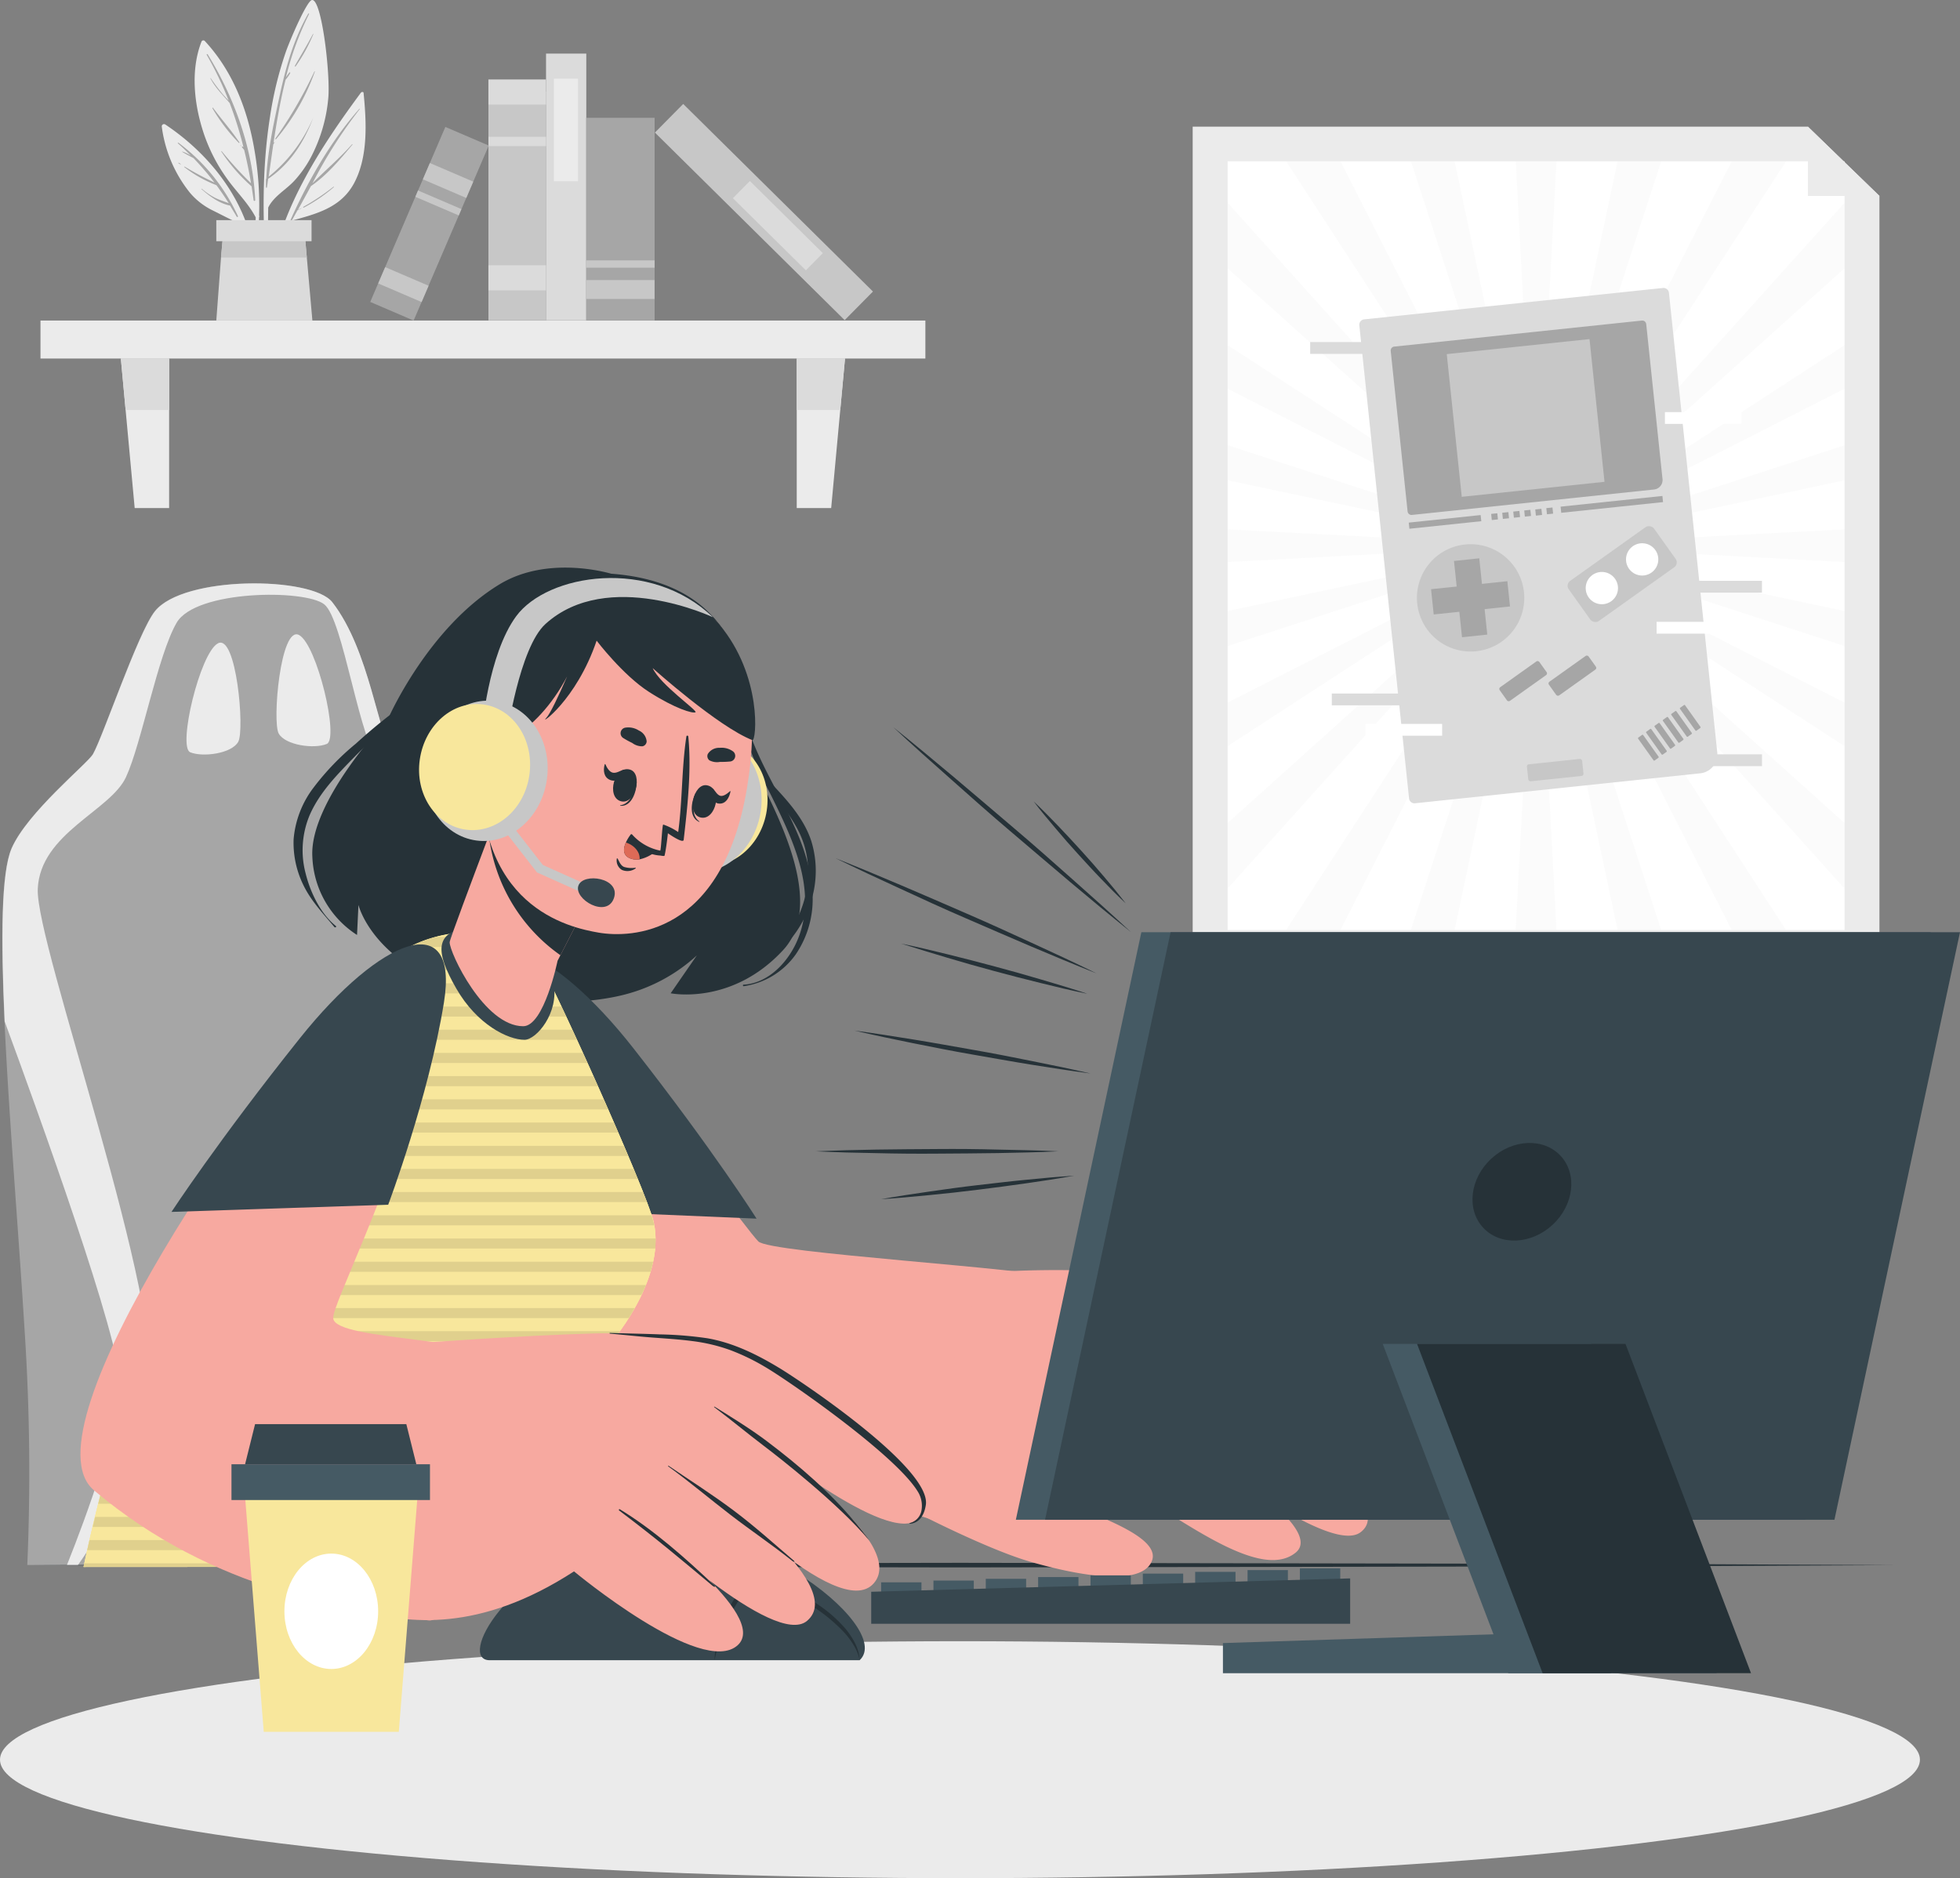 <?xml version="1.0" encoding="UTF-8"?>
<svg xmlns="http://www.w3.org/2000/svg" width="650" height="623.018" viewBox="0 0 650 623.018">
  <rect x="0" y="0" width="650" height="623.018" fill="#808080" stroke="none"/>
  <g id="Online_games_addiction-cuate" data-name="Online games addiction-cuate" transform="translate(-41.81 -33.245)">
    <g id="freepik--background-complete--inject-110" transform="translate(55.236 33.245)">
      <path id="Path_429" data-name="Path 429" d="M528.223,338.859H300.47V60.72H504.506L528.223,83.7Z" transform="translate(81.636 -18.706)" fill="#ebebeb"></path>
      <rect id="Rectangle_145" data-name="Rectangle 145" width="204.586" height="254.987" transform="translate(393.697 53.513)" fill="#fff"></rect>
      <g id="Group_109" data-name="Group 109" transform="translate(393.697 53.513)" opacity="0.2">
        <path id="Path_430" data-name="Path 430" d="M384.027,68.24l-6.759,127.486L370.54,68.24Z" transform="translate(-274.983 -68.24)" fill="#ebebeb"></path>
        <path id="Path_431" data-name="Path 431" d="M389.3,195.726,347.81,68.24h14.481Z" transform="translate(-287.011 -68.24)" fill="#ebebeb"></path>
        <path id="Path_432" data-name="Path 432" d="M403.615,195.726,320.75,68.24h18.013Z" transform="translate(-301.33 -68.24)" fill="#ebebeb"></path>
        <path id="Path_433" data-name="Path 433" d="M410.335,190.969,308.05,98.975V77.23Z" transform="translate(-308.05 -63.483)" fill="#ebebeb"></path>
        <path id="Path_434" data-name="Path 434" d="M410.335,174.623,308.05,122.571V108.12Z" transform="translate(-308.05 -47.137)" fill="#ebebeb"></path>
        <path id="Path_435" data-name="Path 435" d="M410.335,163.135,308.05,141.452V129.83Z" transform="translate(-308.05 -35.649)" fill="#ebebeb"></path>
        <path id="Path_436" data-name="Path 436" d="M410.335,153.483,308.05,158.912V148.07Z" transform="translate(-308.05 -25.997)" fill="#ebebeb"></path>
        <path id="Path_437" data-name="Path 437" d="M410.335,151.61,308.05,184.9V173.293Z" transform="translate(-308.05 -24.124)" fill="#ebebeb"></path>
        <path id="Path_438" data-name="Path 438" d="M410.335,151.61,308.05,218.1V203.663Z" transform="translate(-308.05 -24.124)" fill="#ebebeb"></path>
        <path id="Path_439" data-name="Path 439" d="M410.335,151.61,308.05,265.318v-21.7Z" transform="translate(-308.05 -24.124)" fill="#ebebeb"></path>
        <path id="Path_440" data-name="Path 440" d="M403.631,151.61l-64.882,127.5H320.72Z" transform="translate(-301.346 -24.124)" fill="#ebebeb"></path>
        <path id="Path_441" data-name="Path 441" d="M389.307,151.61l-27.02,127.5h-14.5Z" transform="translate(-287.021 -24.124)" fill="#ebebeb"></path>
        <path id="Path_442" data-name="Path 442" d="M384.038,279.111H370.52l6.759-127.5Z" transform="translate(-274.993 -24.124)" fill="#ebebeb"></path>
        <path id="Path_443" data-name="Path 443" d="M416.441,279.111H401.976L374.94,151.61Z" transform="translate(-272.655 -24.124)" fill="#ebebeb"></path>
        <path id="Path_444" data-name="Path 444" d="M457.836,279.111H439.822L374.94,151.61Z" transform="translate(-272.655 -24.124)" fill="#ebebeb"></path>
        <path id="Path_445" data-name="Path 445" d="M477.241,243.635v21.729L374.94,151.61Z" transform="translate(-272.655 -24.124)" fill="#ebebeb"></path>
        <path id="Path_446" data-name="Path 446" d="M477.241,203.678v14.451L374.94,151.61Z" transform="translate(-272.655 -24.124)" fill="#ebebeb"></path>
        <path id="Path_447" data-name="Path 447" d="M477.241,173.309v11.606L374.94,151.61Z" transform="translate(-272.655 -24.124)" fill="#ebebeb"></path>
        <path id="Path_448" data-name="Path 448" d="M477.241,148.07v10.842l-102.3-5.429Z" transform="translate(-272.655 -25.997)" fill="#ebebeb"></path>
        <path id="Path_449" data-name="Path 449" d="M477.241,129.84v11.622L374.94,163.13Z" transform="translate(-272.655 -35.644)" fill="#ebebeb"></path>
        <path id="Path_450" data-name="Path 450" d="M477.241,108.12v14.451l-102.3,52.053Z" transform="translate(-272.655 -47.137)" fill="#ebebeb"></path>
        <path id="Path_451" data-name="Path 451" d="M477.241,77.24V98.954l-102.3,92.009Z" transform="translate(-272.655 -63.478)" fill="#ebebeb"></path>
        <path id="Path_452" data-name="Path 452" d="M457.851,68.24,374.94,195.726,439.822,68.24Z" transform="translate(-272.655 -68.24)" fill="#ebebeb"></path>
        <path id="Path_453" data-name="Path 453" d="M416.441,68.24l-41.5,127.486L401.976,68.24Z" transform="translate(-272.655 -68.24)" fill="#ebebeb"></path>
      </g>
      <path id="Path_454" data-name="Path 454" d="M1.8,0h99.64a1.8,1.8,0,0,1,1.8,1.8V155.087a6.316,6.316,0,0,1-6.316,6.315H1.8A1.8,1.8,0,0,1,0,159.6V1.774A1.8,1.8,0,0,1,1.8,0Z" transform="translate(437.184 106.128) rotate(-6)" fill="#dbdbdb"></path>
      <path id="Path_455" data-name="Path 455" d="M1.315,0H83.89A1.315,1.315,0,0,1,85.2,1.315V53a3.15,3.15,0,0,1-3.15,3.15H1.315A1.315,1.315,0,0,1,0,54.836V1.315A1.315,1.315,0,0,1,1.315,0Z" transform="translate(447.644 115.107) rotate(-6)" fill="#a6a6a6"></path>
      <rect id="Rectangle_146" data-name="Rectangle 146" width="47.603" height="47.603" transform="translate(466.363 117.459) rotate(-6)" fill="#c7c7c7"></rect>
      <path id="Path_456" data-name="Path 456" d="M384.606,167.235a17.8,17.8,0,1,1-19.558-15.842,17.8,17.8,0,0,1,19.558,15.842Z" transform="translate(107.371 29.224)" fill="#c7c7c7"></path>
      <rect id="Rectangle_147" data-name="Rectangle 147" width="8.426" height="25.445" transform="translate(468.765 186.079) rotate(-6)" fill="#a6a6a6"></rect>
      <rect id="Rectangle_148" data-name="Rectangle 148" width="8.426" height="25.445" transform="translate(462.038 203.828) rotate(-96)" fill="#a6a6a6"></rect>
      <rect id="Rectangle_149" data-name="Rectangle 149" width="34.742" height="16.362" rx="1.99" transform="matrix(0.814, -0.58, 0.58, 0.814, 505.659, 193.848)" fill="#c7c7c7"></rect>
      <path id="Path_457" data-name="Path 457" d="M395.422,159.57a5.352,5.352,0,1,1-3.478-2.179,5.352,5.352,0,0,1,3.478,2.179Z" transform="translate(126.74 32.409)" fill="#fff"></path>
      <path id="Path_458" data-name="Path 458" d="M404.16,153.337a5.352,5.352,0,1,1-7.462-1.254A5.352,5.352,0,0,1,404.16,153.337Z" transform="translate(131.366 29.115)" fill="#fff"></path>
      <rect id="Rectangle_150" data-name="Rectangle 150" width="16.148" height="5.566" rx="0.68" transform="translate(516.222 221.71) rotate(144.54)" fill="#a6a6a6"></rect>
      <rect id="Rectangle_151" data-name="Rectangle 151" width="9.328" height="2.064" rx="0.25" transform="translate(535.087 252.415) rotate(-125.46)" fill="#a6a6a6"></rect>
      <rect id="Rectangle_152" data-name="Rectangle 152" width="9.328" height="2.064" rx="0.25" transform="matrix(-0.58, -0.814, 0.814, -0.58, 537.77, 250.453)" fill="#a6a6a6"></rect>
      <rect id="Rectangle_153" data-name="Rectangle 153" width="9.328" height="2.064" rx="0.25" transform="matrix(-0.58, -0.814, 0.814, -0.58, 540.552, 248.472)" fill="#a6a6a6"></rect>
      <rect id="Rectangle_154" data-name="Rectangle 154" width="9.328" height="2.064" rx="0.25" transform="matrix(-0.58, -0.814, 0.814, -0.58, 543.312, 246.502)" fill="#a6a6a6"></rect>
      <rect id="Rectangle_155" data-name="Rectangle 155" width="9.328" height="2.064" rx="0.25" transform="matrix(-0.58, -0.814, 0.814, -0.58, 546.094, 244.521)" fill="#a6a6a6"></rect>
      <rect id="Rectangle_156" data-name="Rectangle 156" width="9.328" height="2.064" rx="0.25" transform="translate(548.973 242.524) rotate(-125.46)" fill="#a6a6a6"></rect>
      <rect id="Rectangle_157" data-name="Rectangle 157" width="16.148" height="5.566" rx="0.68" transform="matrix(-0.814, 0.58, -0.58, -0.814, 499.886, 223.529)" fill="#a6a6a6"></rect>
      <rect id="Rectangle_158" data-name="Rectangle 158" width="23.977" height="2.049" transform="translate(453.758 173.357) rotate(-6)" fill="#a6a6a6"></rect>
      <rect id="Rectangle_159" data-name="Rectangle 159" width="33.947" height="2.049" transform="translate(504.117 168.066) rotate(-6)" fill="#a6a6a6"></rect>
      <rect id="Rectangle_160" data-name="Rectangle 160" width="2.049" height="2.049" transform="translate(481.09 170.473) rotate(-6)" fill="#a6a6a6"></rect>
      <rect id="Rectangle_161" data-name="Rectangle 161" width="2.049" height="2.049" transform="translate(484.761 170.092) rotate(-6)" fill="#a6a6a6"></rect>
      <rect id="Rectangle_162" data-name="Rectangle 162" width="2.049" height="2.049" transform="translate(488.417 169.697) rotate(-6)" fill="#a6a6a6"></rect>
      <rect id="Rectangle_163" data-name="Rectangle 163" width="2.049" height="2.049" transform="translate(492.057 169.332) rotate(-6)" fill="#a6a6a6"></rect>
      <rect id="Rectangle_164" data-name="Rectangle 164" width="2.049" height="2.049" transform="translate(495.716 168.997) rotate(-5.99)" fill="#a6a6a6"></rect>
      <rect id="Rectangle_165" data-name="Rectangle 165" width="2.049" height="2.049" transform="translate(499.383 168.555) rotate(-6)" fill="#a6a6a6"></rect>
      <rect id="Rectangle_166" data-name="Rectangle 166" width="18.411" height="5.673" rx="0.69" transform="translate(492.879 253.597) rotate(-6)" fill="#c7c7c7"></rect>
      <rect id="Rectangle_167" data-name="Rectangle 167" width="3.915" height="25.415" transform="translate(464.834 240.132) rotate(90)" fill="#fff"></rect>
      <rect id="Rectangle_168" data-name="Rectangle 168" width="3.915" height="25.415" transform="translate(564.137 136.699) rotate(90)" fill="#fff"></rect>
      <rect id="Rectangle_169" data-name="Rectangle 169" width="3.915" height="25.415" transform="translate(561.37 206.276) rotate(90)" fill="#fff"></rect>
      <rect id="Rectangle_170" data-name="Rectangle 170" width="3.915" height="25.415" transform="translate(570.896 192.667) rotate(90)" fill="#dbdbdb"></rect>
      <rect id="Rectangle_171" data-name="Rectangle 171" width="3.915" height="25.415" transform="translate(570.911 250.224) rotate(90)" fill="#dbdbdb"></rect>
      <rect id="Rectangle_172" data-name="Rectangle 172" width="3.915" height="25.415" transform="translate(453.656 230.055) rotate(90)" fill="#dbdbdb"></rect>
      <rect id="Rectangle_173" data-name="Rectangle 173" width="3.915" height="25.415" transform="translate(446.484 113.471) rotate(90)" fill="#dbdbdb"></rect>
      <path id="Path_459" data-name="Path 459" d="M433.9,60.72V83.7h23.717Z" transform="translate(152.242 -18.706)" fill="#ebebeb"></path>
      <rect id="Rectangle_174" data-name="Rectangle 174" width="293.461" height="12.6" transform="translate(0 106.33)" fill="#ebebeb"></rect>
      <path id="Path_460" data-name="Path 460" d="M84.03,160.626H72.607L68.02,111.02H84.03Z" transform="translate(-41.367 7.911)" fill="#ebebeb"></path>
      <path id="Path_461" data-name="Path 461" d="M214.6,160.626h11.423l4.588-49.606H214.6Z" transform="translate(36.197 7.911)" fill="#ebebeb"></path>
      <path id="Path_462" data-name="Path 462" d="M68.02,111.02H84.03V128.1H69.6Z" transform="translate(-41.367 7.911)" fill="#dbdbdb"></path>
      <path id="Path_463" data-name="Path 463" d="M230.61,111.02,229.035,128.1H214.6V111.02Z" transform="translate(36.197 7.911)" fill="#dbdbdb"></path>
      <path id="Path_464" data-name="Path 464" d="M130.425,53.431c-13.013,17.631-26.592,38.091-29.9,60.218a.291.291,0,0,0,.566.107,130.852,130.852,0,0,1,5.765-17.708c8.563-2.355,16.958-4.3,21.408-12.784,4.587-8.747,4.006-20.124,3.058-29.65C131.389,53.11,130.7,53.079,130.425,53.431Z" transform="translate(-24.164 -22.687)" fill="#ebebeb"></path>
      <path id="Path_465" data-name="Path 465" d="M104.758,93.958c5.857-13.12,13.365-26.3,22.937-37.1,0-.076.168,0,.107.107a155.743,155.743,0,0,0-15.659,24.589c4.312-4.373,9.022-8.3,13.12-12.937,0-.092.2,0,.122.122C121.334,73.62,116.9,78.911,111.624,82.5c-1.422,2.615-2.844,5.23-4.3,7.86.352-.2.719-.382,1.086-.55,0,0,.122,0,0,.092-.413.2-.81.413-1.223.6-.688,1.239-1.361,2.477-2.064,3.716C105.018,94.478,104.636,94.233,104.758,93.958Z" transform="translate(-21.939 -20.765)" fill="#a6a6a6"></path>
      <path id="Path_466" data-name="Path 466" d="M107.625,80.432a77.986,77.986,0,0,0,10-6.682s.2,0,.122.122a52.817,52.817,0,0,1-9.985,6.8C107.61,80.754,107.457,80.524,107.625,80.432Z" transform="translate(-20.448 -11.811)" fill="#a6a6a6"></path>
      <path id="Path_467" data-name="Path 467" d="M99.926,123.993a.245.245,0,0,0,.474,0c0-7.279,0-14.6.107-21.913,1.866-3.762,5.872-5.857,8.655-8.869a38.076,38.076,0,0,0,5.2-7.233,51.992,51.992,0,0,0,6.055-20.108c.765-7.783-2.187-33.5-5.474-32.6-1.7.459-7.218,13.2-8.67,17.4a120.391,120.391,0,0,0-5.184,21.408C98.4,89.159,98.611,106.744,99.926,123.993Z" transform="translate(-24.982 -33.245)" fill="#ebebeb"></path>
      <path id="Path_468" data-name="Path 468" d="M99.61,91.04h0c.4-9.175,2.477-18.518,4.419-27.525,2.095-9.634,4.587-18.686,9.5-27.28a.14.14,0,0,1,.245.138,102.179,102.179,0,0,0-7.646,20.949c.336-.52.749-1.009,1.086-1.529.138-.2.459,0,.321.183A13.763,13.763,0,0,1,106,58.163h0c-1.713,6.881-2.936,13.915-3.991,20.934.092,0,.168-.184.245-.26s.138,0,.107.076l-.428.7c-.52,3.563-1.009,7.111-1.529,10.7a50.172,50.172,0,0,0,14.818-19.7h0c-3.058,8.166-7.646,15.429-14.986,20.4-.138.948-.26,1.9-.4,2.844,0,.2-.336.138-.336,0V91.346a.2.2,0,0,1,.107-.306Z" transform="translate(-24.727 -31.701)" fill="#a6a6a6"></path>
      <path id="Path_469" data-name="Path 469" d="M101.529,71.044A147.67,147.67,0,0,0,114.5,48.764c0-.092.2,0,.153,0a72.406,72.406,0,0,1-12.83,22.387C101.652,71.35,101.422,71.182,101.529,71.044Z" transform="translate(-23.649 -25.054)" fill="#a6a6a6"></path>
      <path id="Path_470" data-name="Path 470" d="M105.73,51.274c2.018-3.548,4.129-7,6.025-10.628,0-.107.184,0,.153,0a54.545,54.545,0,0,1-5.872,10.7.184.184,0,0,1-.306-.076Z" transform="translate(-21.412 -29.353)" fill="#a6a6a6"></path>
      <path id="Path_471" data-name="Path 471" d="M105.22,48.59Z" transform="translate(-21.682 -25.125)" fill="#a6a6a6"></path>
      <path id="Path_472" data-name="Path 472" d="M104.265,100.7a73.968,73.968,0,0,1-1.7,14.343l.229,1.529a69.271,69.271,0,0,0,2.6-15.949.5.5,0,0,0,0-.52h0a106.17,106.17,0,0,0-1.529-21.668c-2.248-13.4-7.187-26.24-16.515-36.272a.673.673,0,0,0-1.04.214c-3.762,9.573-2.447,21.011.765,30.583a56.059,56.059,0,0,0,7.4,14.512C97.582,91.97,101.665,95.778,104.265,100.7Z" transform="translate(-32.899 -28.609)" fill="#ebebeb"></path>
      <path id="Path_473" data-name="Path 473" d="M86.979,45.086c8.854,14.359,15,31.378,15.75,48.352a.268.268,0,0,1-.535,0c-.2-1.529-.443-3.058-.673-4.587h0A57.5,57.5,0,0,1,91.475,77.275s0-.168.122-.107a123.413,123.413,0,0,0,9.741,10.658q-.933-5.612-2.278-11.071l-.688-.826c-.153-.184.092-.443.26-.26l.214.229a126.705,126.705,0,0,0-4.587-14.68c-2.248-2.691-4.771-5.016-6.407-8.242,0,0,0-.138.122,0a67.093,67.093,0,0,0,4.083,5.429c.6.688,1.254,1.33,1.866,2A112.743,112.743,0,0,0,86.688,45.3C86.505,45.01,86.841,44.872,86.979,45.086Z" transform="translate(-31.516 -27.034)" fill="#a6a6a6"></path>
      <path id="Path_474" data-name="Path 474" d="M88.07,56.645c2.86,3.853,6.117,7.523,8.777,11.5,0,.122-.092.229-.184.153a58.673,58.673,0,0,1-8.793-11.53C87.84,56.645,88.07,56.538,88.07,56.645Z" transform="translate(-30.864 -20.886)" fill="#a6a6a6"></path>
      <path id="Path_475" data-name="Path 475" d="M94.026,64.751l.122.122c.092.076,0,.214-.122.122v-.122C93.858,64.8,94.026,64.659,94.026,64.751Z" transform="translate(-27.645 -16.589)" fill="#a6a6a6"></path>
      <path id="Path_476" data-name="Path 476" d="M76.9,61.029a44.1,44.1,0,0,0,9.328,21.9,23.213,23.213,0,0,0,7.646,5.918c3.272,1.621,6.713,3.486,10.108,4.817a67.284,67.284,0,0,1,3.578,12.707l.321-1.132c-2.233-18.7-14.344-34.62-29.819-44.942a.749.749,0,0,0-1.162.734Z" transform="translate(-36.671 -19)" fill="#ebebeb"></path>
      <path id="Path_477" data-name="Path 477" d="M80.415,64.417a.126.126,0,0,1,.153-.2,63.2,63.2,0,0,1,19.726,24.314.219.219,0,1,1-.382.214c-.719-1.254-1.529-2.477-2.2-3.685h0c-3.532-.658-6.881-3.15-9.511-5.5l.107-.107a21.958,21.958,0,0,0,4.465,3.058c1.529.734,3.058,1.193,4.5,1.774-1.315-2.08-2.676-4.068-4.1-5.994a41.287,41.287,0,0,1-10.612-5.979c-.107,0,0-.229.092-.168a105.716,105.716,0,0,0,9.878,5.276,91.746,91.746,0,0,0-6.973-8.12c-1.208-.642-2.416-1.269-3.578-1.957a.092.092,0,1,1,0-.168,12.234,12.234,0,0,1,2.737,1.346C83.4,67.169,81.959,65.778,80.415,64.417Z" transform="translate(-34.831 -16.868)" fill="#a6a6a6"></path>
      <path id="Path_478" data-name="Path 478" d="M80.689,68.578a5.184,5.184,0,0,1,.6.413l-.076.107c-.229-.107-.413-.229-.627-.352S80.582,68.5,80.689,68.578Z" transform="translate(-34.768 -14.56)" fill="#a6a6a6"></path>
      <path id="Path_479" data-name="Path 479" d="M120.588,112.368H88.72L90.28,91.48l.612-6.82h27.25l.6,6.82Z" transform="translate(-30.413 -6.038)" fill="#dbdbdb"></path>
      <path id="Path_480" data-name="Path 480" d="M118.2,91.48H89.74l.612-6.82H117.6Z" transform="translate(-29.873 -6.038)" fill="#c7c7c7"></path>
      <rect id="Rectangle_175" data-name="Rectangle 175" width="31.592" height="6.988" transform="translate(58.307 73.025)" fill="#dbdbdb"></rect>
      <rect id="Rectangle_176" data-name="Rectangle 176" width="75.862" height="19.099" transform="translate(167.657 30.423) rotate(90)" fill="#c7c7c7"></rect>
      <rect id="Rectangle_177" data-name="Rectangle 177" width="8.334" height="19.099" transform="translate(167.642 26.355) rotate(90)" fill="#dbdbdb"></rect>
      <rect id="Rectangle_178" data-name="Rectangle 178" width="3.089" height="19.099" transform="translate(167.657 45.378) rotate(90)" fill="#dbdbdb"></rect>
      <rect id="Rectangle_179" data-name="Rectangle 179" width="8.334" height="19.099" transform="translate(167.642 87.996) rotate(90)" fill="#dbdbdb"></rect>
      <rect id="Rectangle_180" data-name="Rectangle 180" width="88.508" height="13.35" transform="translate(181.007 17.777) rotate(90)" fill="#dbdbdb"></rect>
      <rect id="Rectangle_181" data-name="Rectangle 181" width="34.039" height="8.013" transform="translate(178.269 26.095) rotate(90)" fill="#ebebeb"></rect>
      <rect id="Rectangle_182" data-name="Rectangle 182" width="88.508" height="13.35" transform="matrix(0.711, 0.703, -0.703, 0.711, 213.147, 34.481)" fill="#c7c7c7"></rect>
      <rect id="Rectangle_183" data-name="Rectangle 183" width="34.039" height="8.013" transform="matrix(0.711, 0.703, -0.703, 0.711, 235.258, 60.043)" fill="#dbdbdb"></rect>
      <rect id="Rectangle_184" data-name="Rectangle 184" width="67.222" height="22.677" transform="translate(203.669 39.078) rotate(90)" fill="#a6a6a6"></rect>
      <rect id="Rectangle_185" data-name="Rectangle 185" width="6.27" height="22.677" transform="translate(203.653 92.904) rotate(90)" fill="#c7c7c7"></rect>
      <rect id="Rectangle_186" data-name="Rectangle 186" width="2.431" height="22.677" transform="translate(203.669 86.375) rotate(90)" fill="#c7c7c7"></rect>
      <rect id="Rectangle_187" data-name="Rectangle 187" width="63.17" height="15.659" transform="translate(148.66 48.281) rotate(113.23)" fill="#a6a6a6"></rect>
      <rect id="Rectangle_188" data-name="Rectangle 188" width="5.887" height="15.659" transform="translate(128.709 94.785) rotate(113.23)" fill="#c7c7c7"></rect>
      <rect id="Rectangle_189" data-name="Rectangle 189" width="5.887" height="15.659" transform="translate(143.524 60.252) rotate(113.23)" fill="#c7c7c7"></rect>
      <rect id="Rectangle_190" data-name="Rectangle 190" width="2.278" height="15.659" transform="translate(139.601 69.364) rotate(113.23)" fill="#c7c7c7"></rect>
    </g>
    <g id="freepik--Shadow--inject-110" transform="translate(41.81 577.664)">
      <ellipse id="Ellipse_11" data-name="Ellipse 11" cx="318.356" cy="39.299" rx="318.356" ry="39.299" fill="#ebebeb"></ellipse>
    </g>
    <g id="freepik--Desk--inject-110" transform="translate(50.419 551.653)">
      <path id="Path_481" data-name="Path 481" d="M47.44,373.025l77.437-.382,77.437-.122,154.873-.26,154.873.245,77.437.138,77.437.382-77.437.367-77.437.138-154.873.26-154.873-.26-77.437-.138Z" transform="translate(-47.44 -372.26)" fill="#263238"></path>
    </g>
    <g id="freepik--Chair--inject-110" transform="translate(42.569 226.749)">
      <path id="Path_482" data-name="Path 482" d="M50.6,485.426a717.383,717.383,0,0,0-.872-77.513c-3.777-61.671-11.82-143.129-4.358-160.241,5.169-11.9,25.216-28.182,26.944-31.225,3.41-5.964,14.955-40.324,20.537-47.4,9.42-11.912,51.991-11.652,58.827-3.058,12.616,16.194,15.169,44.56,20.231,50.049s42.985,20.322,48.107,34.36-16.3,45.814-16.576,54.469,40.645,105.848,42.037,127.41-20.063,52.6-20.063,52.6Z" transform="translate(-42.306 -159.788)" fill="#a6a6a6"></path>
      <path id="Path_483" data-name="Path 483" d="M225.395,484.884H215.18s13.2-32.219,13.2-48S190.5,321.478,190.7,305.085s23.916-37.526,22.081-51.349-37.678-26.5-44.9-33.641-12.417-48.337-18.839-53.368-42.618-4.771-48.933,6.117S88.489,212.923,83.29,224.1,54.863,242.68,54.052,261.137,96.869,399.5,90.905,429.161s-17.478,47.786-23.5,56.212h-3.67S80.9,443.428,81.3,425.43c.336-14.359-27.143-90.22-38.229-120.345h0c-1.254-27.525-1.147-49.438,2.34-57.42,5.169-11.882,25.2-28.152,26.959-31.195,3.395-5.979,14.94-40.355,20.537-47.4,9.42-11.927,51.991-11.668,58.811-3.058,12.616,16.194,15.169,44.56,20.246,50.049s42.969,20.323,48.092,34.36-16.377,45.783-16.622,54.438,40.63,105.848,42.021,127.41S225.395,484.884,225.395,484.884Z" transform="translate(-42.288 -159.781)" fill="#ebebeb"></path>
      <path id="Path_484" data-name="Path 484" d="M92.661,172.894c-5.948,3.2-13.38,34.391-9.175,36.119s13.762.443,15.934-3.471S98.824,169.56,92.661,172.894Z" transform="translate(-21.168 -152.981)" fill="#ebebeb"></path>
      <path id="Path_485" data-name="Path 485" d="M109.263,171.082c5.948,3.211,13.38,34.391,9.175,36.134s-13.762.428-15.934-3.471S103.1,167.779,109.263,171.082Z" transform="translate(-10.841 -153.937)" fill="#ebebeb"></path>
    </g>
    <g id="freepik--Character--inject-110" transform="translate(68.491 221.53)">
      <path id="Path_486" data-name="Path 486" d="M271.819,408.364h-122.7c-10.475,0,4.679-29.8,42.816-41.287S283.869,397.186,271.819,408.364Z" transform="translate(-13.419 -45.93)" fill="#37474f"></path>
      <path id="Path_487" data-name="Path 487" d="M196.77,404.677a38.381,38.381,0,0,1,1.774-9.97,42.126,42.126,0,0,1,4.144-9.3,33.521,33.521,0,0,1,6.468-7.906,29.758,29.758,0,0,1,8.548-5.444c-.688.5-1.376.979-2.08,1.453l-1.025.7-.963.81-1.911,1.529-1.759,1.759a43.141,43.141,0,0,0-5.979,7.829,59.138,59.138,0,0,0-4.343,8.9q-.9,2.34-1.606,4.725C197.519,401.4,197.122,403.041,196.77,404.677Z" transform="translate(13.507 -42.243)" fill="#263238"></path>
      <path id="Path_488" data-name="Path 488" d="M206.27,374.85a80.355,80.355,0,0,1,20.368,10.276,44.939,44.939,0,0,1,8.548,7.646,26.653,26.653,0,0,1,3.181,4.832,14.71,14.71,0,0,1,1.529,5.535,15.767,15.767,0,0,0-2.156-5.169,25.794,25.794,0,0,0-3.41-4.419,57.036,57.036,0,0,0-8.548-7.233c-3.058-2.2-6.27-4.159-9.511-6.117-1.621-.963-3.272-1.881-4.939-2.783S207.952,375.722,206.27,374.85Z" transform="translate(18.534 -40.767)" fill="#263238"></path>
      <path id="Path_489" data-name="Path 489" d="M171.644,161.918c-23.855,14.481-36.975,44.606-36.975,44.606s-26.118,27.265-25.109,45.707a32.265,32.265,0,0,0,14.818,26l.474-9.97s3.227,13.762,22.677,23.671,48.291,10.154,64.225,6.407a56.028,56.028,0,0,0,25.308-13.319l-8.67,12.554s20.216,4.144,37.266-14.3-9.71-57.343-11.025-64.638,6.652-56.288-45.951-60.234C208.7,158.447,188.052,151.979,171.644,161.918Z" transform="translate(-32.656 -156.375)" fill="#263238"></path>
      <path id="Path_490" data-name="Path 490" d="M119.5,259.734c-5.062-4.083-8.4-11.041-9.97-17.249a30.094,30.094,0,0,1,1.33-19.634c3.288-7.462,9.053-13.319,14.665-19.053s12.034-11.438,17.723-17.463c.321-.336-.183-.8-.535-.55a184.493,184.493,0,0,0-16.561,13.441,86.213,86.213,0,0,0-14.038,14.588,32.754,32.754,0,0,0-6.621,17.142,31.852,31.852,0,0,0,3.058,14.833c2.6,5.536,6.621,9.664,10.475,14.3C119.382,260.376,119.8,259.963,119.5,259.734Z" transform="translate(-34.802 -140.849)" fill="#263238"></path>
      <path id="Path_491" data-name="Path 491" d="M228.8,253.7c-1.774-19.176-14.986-34.253-20.934-51.991-3.227-9.634-5.046-19.879-10.123-28.779-.138-.229-.551,0-.413.245,4.022,7.89,5.352,16.53,7.646,25a132.683,132.683,0,0,0,10,24.467c7.111,14.466,15.689,31.577,9.313,47.863-2.936,7.508-9.6,15-18.166,15.506-.321,0-.26.566.076.5a25.629,25.629,0,0,0,17.264-10.6A32.54,32.54,0,0,0,228.8,253.7Z" transform="translate(13.788 -147.663)" fill="#263238"></path>
      <path id="Path_492" data-name="Path 492" d="M228.742,248.524a33.55,33.55,0,0,0,.214-20.292c-2.11-6.545-6.606-11.989-11.209-16.974-5.306-5.75-11.01-11.362-13.411-18.992-.107-.321-.581-.122-.489.184,3.716,12.554,14.6,20.613,20.567,31.852,6.82,12.86,3.058,28.289-6.27,38.825a55.31,55.31,0,0,1-21.408,14.3.107.107,0,1,0,0,.214C210.729,272.609,224.185,263.113,228.742,248.524Z" transform="translate(13.433 -137.469)" fill="#263238"></path>
      <path id="Path_493" data-name="Path 493" d="M149.595,264.278c11.79,51.349,35.66,116.354,54.1,129.459,14.863,10.582,109.044,40.14,113.387,40.614,10.781,1.086,34.483-83.186,23.32-86.275-14.068-3.9-99.518-8.716-103.325-12.631s-28.274-37.036-55.83-75.2C162.241,233.787,142.286,232.35,149.595,264.278Z" transform="translate(-12.274 -111.936)" fill="#f7a9a0"></path>
      <path id="Path_494" data-name="Path 494" d="M242.8,390.922c1.422.734,21.683,10.918,34.207,14.542,9.343,2.707,36.44,9.787,40.446-.2,2.737-6.82-12.707-12.86-23.534-17.371-5.7-2.37-12.738-8.349-11.056-12.019,2.936-6.407,17.631,0,27.28,5.643,18.686,10.857,43.566,30.384,55.05,20.919,4.3-3.594-.7-10.108-8.028-16.5,11.882,7.447,24.574,13.564,29.513,9.771,2.829-2.156,2.967-5.123,1.391-8.5,3.67,1.193,6.912.963,9.175-1.422,3.853-4.052,1.973-10.016-2.248-16.133a4.587,4.587,0,0,0,3.5-2.309c8.181-12.478-32.77-48.291-46.93-51.655-41.67-9.894-86-6.285-86-6.285C249.131,322.476,242.769,390.891,242.8,390.922Z" transform="translate(37.864 -75.739)" fill="#f7a9a0"></path>
      <path id="Path_495" data-name="Path 495" d="M282.908,337.41a70.632,70.632,0,0,1,27.8,10.7c10.566,6.973,17.57,15.139,26.439,23.35.229.229-.107.6-.336.382-4.22-3.915-21.714-18.595-26.24-21.943a67.283,67.283,0,0,0-27.693-12.31.093.093,0,1,1,.031-.183Z" transform="translate(59.03 -60.579)" fill="#263238"></path>
      <path id="Path_496" data-name="Path 496" d="M288.066,325.841c10.949,3.058,22.173,6.025,32.342,11.209,11.117,5.673,19.879,14.909,28.381,23.809q7.722,8.013,15.062,16.362c.214.229-.107.6-.321.367q-13.028-13.762-26.883-26.776a89.2,89.2,0,0,0-29.559-18.61c-6.27-2.385-12.707-4.3-19.145-6.117C287.821,326.085,287.867,325.81,288.066,325.841Z" transform="translate(61.717 -66.702)" fill="#263238"></path>
      <path id="Path_497" data-name="Path 497" d="M295.605,315.73c10.7,2.187,19.879,4.052,29.345,9.756,12.478,7.554,24.467,20.277,28.748,24.772,4.664,4.985,9.175,10.123,13.579,15.292.183.214-.184.535-.367.321a353.867,353.867,0,0,0-32.464-32.112,69.929,69.929,0,0,0-18.151-11.805,126.319,126.319,0,0,0-20.7-6.117Z" transform="translate(65.799 -72.051)" fill="#263238"></path>
      <path id="Path_498" data-name="Path 498" d="M237.135,328.391l-71.87-3.058S152.205,289.7,147.4,258.05s22.158-20.277,48.841,13.762S237.135,328.391,237.135,328.391Z" transform="translate(-12.912 -112.435)" fill="#37474f"></path>
      <path id="Path_499" data-name="Path 499" d="M238.077,445.914l-4.358-72.971s19.634-21.714,15.292-41.287c-2.2-9.94-36.073-85.434-39.391-88.538-13.35-12.432-35.859-7.478-45.11-.489C113.328,281.316,77.255,364.334,59.93,446.006Z" transform="translate(-58.903 -114.507)" fill="#f8e79c"></path>
      <path id="Path_500" data-name="Path 500" d="M238.077,445.914l-4.358-72.971s19.634-21.714,15.292-41.287c-2.2-9.94-36.073-85.434-39.391-88.538-13.35-12.432-35.859-7.478-45.11-.489C113.328,281.316,77.255,364.334,59.93,446.006Z" transform="translate(-58.903 -114.507)" fill="#f8e79c"></path>
      <path id="Path_501" data-name="Path 501" d="M233.719,372.971l4.358,72.971H59.93c17.31-81.611,53.383-164.629,104.579-203.378a29.929,29.929,0,0,1,6.484-3.624c10.918-4.587,27.8-5.979,38.627,4.113,3.318,3.058,37.189,78.6,39.376,88.538C253.353,351.257,233.719,372.971,233.719,372.971Z" transform="translate(-58.903 -114.535)" fill="#f8e79c"></path>
      <g id="Group_110" data-name="Group 110" transform="translate(1.027 122.509)" opacity="0.1">
        <path id="Path_502" data-name="Path 502" d="M168.69,239.824H130.66a32,32,0,0,1,2.905-1.376,43.409,43.409,0,0,1,5.78-1.957h22.219A27.739,27.739,0,0,1,168.69,239.824Z" transform="translate(-22.503 -236.49)"></path>
        <path id="Path_503" data-name="Path 503" d="M178.664,244.869H123.89c1.346-1.147,2.691-2.278,4.068-3.349h48.933C177.349,242.361,177.961,243.493,178.664,244.869Z" transform="translate(-26.085 -233.828)"></path>
        <path id="Path_504" data-name="Path 504" d="M185.387,249.9H118.41c1.147-1.147,2.324-2.263,3.5-3.349h61.854Z" transform="translate(-28.985 -231.167)"></path>
        <path id="Path_505" data-name="Path 505" d="M191.587,254.924H113.6c1.025-1.132,2.049-2.248,3.058-3.334h73.4Z" transform="translate(-31.53 -228.5)"></path>
        <path id="Path_506" data-name="Path 506" d="M197.457,259.954H109.24c.917-1.132,1.85-2.233,2.8-3.334h83.89C196.417,257.706,196.937,258.822,197.457,259.954Z" transform="translate(-33.837 -225.838)"></path>
        <path id="Path_507" data-name="Path 507" d="M203.07,265H105.28l2.569-3.349h93.692Z" transform="translate(-35.933 -223.176)"></path>
        <path id="Path_508" data-name="Path 508" d="M208.426,270.029H101.66c.78-1.132,1.529-2.248,2.355-3.349H206.927C207.432,267.8,207.937,268.913,208.426,270.029Z" transform="translate(-37.848 -220.515)"></path>
        <path id="Path_509" data-name="Path 509" d="M213.6,275.054H98.29c.719-1.116,1.453-2.233,2.187-3.334H212.105C212.625,272.836,213.13,273.953,213.6,275.054Z" transform="translate(-39.631 -217.848)"></path>
        <path id="Path_510" data-name="Path 510" d="M218.614,280.084H95.15c.673-1.116,1.361-2.233,2.049-3.334H217.162C217.666,277.866,218.14,278.983,218.614,280.084Z" transform="translate(-41.293 -215.186)"></path>
        <path id="Path_511" data-name="Path 511" d="M223.4,285.154H92.21c.642-1.116,1.269-2.233,1.927-3.334h127.9C222.525,282.89,223,284.007,223.4,285.154Z" transform="translate(-42.849 -212.503)"></path>
        <path id="Path_512" data-name="Path 512" d="M228.135,290.159H89.44c.612-1.132,1.208-2.248,1.82-3.349H226.743Z" transform="translate(-44.315 -209.863)"></path>
        <path id="Path_513" data-name="Path 513" d="M232.533,295.154H86.85c.551-1.116,1.116-2.233,1.682-3.334H231.248C231.723,293.059,232.151,294.175,232.533,295.154Z" transform="translate(-45.685 -207.212)"></path>
        <path id="Path_514" data-name="Path 514" d="M236.251,300.214H84.39c.52-1.116,1.055-2.233,1.529-3.334h149.4a22.719,22.719,0,0,1,.658,2.263A3.945,3.945,0,0,1,236.251,300.214Z" transform="translate(-46.987 -204.534)"></path>
        <path id="Path_515" data-name="Path 515" d="M237.942,301.91a27,27,0,0,1-.122,3.334H82.06l1.529-3.334Z" transform="translate(-48.22 -201.872)"></path>
        <path id="Path_516" data-name="Path 516" d="M238.255,306.94a31.694,31.694,0,0,1-.872,3.349H79.88l1.437-3.349Z" transform="translate(-49.373 -199.211)"></path>
        <path id="Path_517" data-name="Path 517" d="M236.991,312a32.83,32.83,0,0,1-1.529,3.333H77.76c.443-1.116.9-2.233,1.361-3.333Z" transform="translate(-50.495 -196.533)"></path>
        <path id="Path_518" data-name="Path 518" d="M234.313,317c-.658,1.177-1.315,2.294-1.988,3.334H75.77c.428-1.116.856-2.217,1.3-3.334Z" transform="translate(-51.548 -193.887)"></path>
        <path id="Path_519" data-name="Path 519" d="M230.369,322c-.979,1.361-1.866,2.493-2.538,3.334H73.89c.4-1.116.8-2.233,1.208-3.334Z" transform="translate(-52.543 -191.242)"></path>
        <path id="Path_520" data-name="Path 520" d="M227.641,330.419H72.08c.4-1.132.78-2.248,1.193-3.349h154.17Z" transform="translate(-53.501 -188.559)"></path>
        <path id="Path_521" data-name="Path 521" d="M229,335.444H70.38c.367-1.116.734-2.233,1.116-3.334H228.831Z" transform="translate(-54.4 -185.892)"></path>
        <path id="Path_522" data-name="Path 522" d="M230.31,340.474H68.77c.336-1.116.688-2.233,1.055-3.333H230.112Z" transform="translate(-55.252 -183.23)"></path>
        <path id="Path_523" data-name="Path 523" d="M231.584,345.5H67.23c.321-1.116.658-2.217,1.009-3.334H231.385Z" transform="translate(-56.067 -180.568)"></path>
        <path id="Path_524" data-name="Path 524" d="M232.795,350.549H65.78c.306-1.116.612-2.233.948-3.349H232.611Z" transform="translate(-56.834 -177.907)"></path>
        <path id="Path_525" data-name="Path 525" d="M234,355.574H64.4c.291-1.116.581-2.217.9-3.334H233.8Z" transform="translate(-57.565 -175.24)"></path>
        <path id="Path_526" data-name="Path 526" d="M235.146,360.6H63.1c.26-1.116.551-2.217.841-3.334H234.947Z" transform="translate(-58.253 -172.578)"></path>
        <path id="Path_527" data-name="Path 527" d="M236.244,365.634H61.92c.26-1.116.52-2.217.8-3.333H236.03Z" transform="translate(-58.877 -169.916)"></path>
        <path id="Path_528" data-name="Path 528" d="M237.343,370.679H60.71c.245-1.116.489-2.233.749-3.349H237.144Z" transform="translate(-59.517 -167.255)"></path>
        <path id="Path_529" data-name="Path 529" d="M238.077,373.486H59.93a4.875,4.875,0,0,1,.245-1.116H238.016Z" transform="translate(-59.93 -164.588)"></path>
      </g>
      <path id="Path_530" data-name="Path 530" d="M146.583,234.5c-11.453,1.529-11.041,8.181-4.144,20.231s17.2,17.05,22.662,17.05c3.9,0,11.515-8.915,9.618-18.732C172.2,239.973,159.336,232.878,146.583,234.5Z" transform="translate(-17.826 -115.155)" fill="#37474f"></path>
      <path id="Path_531" data-name="Path 531" d="M175.112,262.143s-4.45,21.7-11.392,21.7c-12.937,0-24.467-24.467-24.39-27.861,0-.856,7.309-20.292,13-35.385,3.655-9.71,6.667-17.616,6.667-17.616l30,32.143-12.937,25.17Z" transform="translate(-16.888 -131.713)" fill="#f7a9a0"></path>
      <path id="Path_532" data-name="Path 532" d="M184.5,235.144l-12.937,25.17a56.732,56.732,0,0,1-23.733-39.758c3.655-9.71,6.667-17.616,6.667-17.616l3.853,3.853Z" transform="translate(-12.39 -131.734)" fill="#263238"></path>
      <ellipse id="Ellipse_12" data-name="Ellipse 12" cx="20.965" cy="18.396" rx="20.965" ry="18.396" transform="translate(187.314 95.197) rotate(-79.04)" fill="#f8e79c"></ellipse>
      <path id="Path_533" data-name="Path 533" d="M180.6,211.573c-2.447,12.646,4.587,24.635,15.659,26.791s22.066-6.361,24.467-19.007-4.587-24.635-15.643-26.791S183,198.927,180.6,211.573Z" transform="translate(4.692 -137.401)" fill="#c7c7c7"></path>
      <path id="Path_534" data-name="Path 534" d="M234.3,228.289c-8.3,48.933-38.581,49.529-49.132,47.74-9.588-1.652-42.021-8.441-38.825-58.016s28.611-61.166,50.722-58.6S242.607,179.31,234.3,228.289Z" transform="translate(-13.292 -154.942)" fill="#f7a9a0"></path>
      <path id="Path_535" data-name="Path 535" d="M202.837,200.008a28.524,28.524,0,0,1-3.425.138,5.459,5.459,0,0,1-3.517-.52,1.774,1.774,0,0,1-.535-2.095,4.358,4.358,0,0,1,3.945-2.049,6.453,6.453,0,0,1,4.465,1.208,1.881,1.881,0,0,1-.933,3.318Z" transform="translate(12.685 -135.699)" fill="#263238"></path>
      <path id="Path_536" data-name="Path 536" d="M177.2,194.511a29.161,29.161,0,0,0,3.058,1.682,5.444,5.444,0,0,0,3.379,1.116,1.743,1.743,0,0,0,1.407-1.621,4.343,4.343,0,0,0-2.569-3.609,6.453,6.453,0,0,0-4.587-.948,1.881,1.881,0,0,0-.688,3.379Z" transform="translate(2.726 -138.031)" fill="#263238"></path>
      <path id="Path_538" data-name="Path 538" d="M181.8,202.892c0-.122-.291.107-.306.245-.627,3.318-1.881,7.034-5.107,7.478-.107,0-.138.184,0,.184C180.128,211.088,181.749,206.134,181.8,202.892Z" transform="translate(2.67 -131.778)" fill="#263238"></path>
      <path id="Path_539" data-name="Path 539" d="M180.414,200.252c-5.23-1.529-7.967,9.007-3.135,10.459S184.788,201.567,180.414,200.252Z" transform="translate(1.864 -133.237)" fill="#263238"></path>
      <path id="Path_540" data-name="Path 540" d="M179.231,200.881c-1.086.352-2.263,1.177-3.41.994s-2-1.529-2.569-2.844c0-.138-.168,0-.214.076-.55,2.018-.306,4.3,1.774,5.153s3.808-.627,4.832-2.538C179.858,201.37,179.674,200.728,179.231,200.881Z" transform="translate(0.815 -133.834)" fill="#263238"></path>
      <path id="Path_542" data-name="Path 542" d="M193.068,205.339c0-.122.214.214.168.352-.979,3.242-1.529,7.111,1.116,8.991.076,0,0,.214,0,.168C190.8,213.382,191.615,208.244,193.068,205.339Z" transform="translate(10.893 -130.479)" fill="#263238"></path>
      <path id="Path_543" data-name="Path 543" d="M196.781,203.616c5.367,1.009,2.967,11.667-2,10.7S192.285,202.775,196.781,203.616Z" transform="translate(11.004 -131.402)" fill="#263238"></path>
      <path id="Path_544" data-name="Path 544" d="M196.73,204.422c.719.749,1.315,1.973,2.309,2.263s2.263-.612,3.257-1.529c.107-.092.168,0,.153.153-.413,2.049-1.529,4.022-3.609,3.976s-2.783-2.095-2.8-4.236C195.981,204.621,196.439,204.117,196.73,204.422Z" transform="translate(13.119 -131)" fill="#263238"></path>
      <path id="Path_545" data-name="Path 545" d="M175.891,219.555c.535.994.994,2.278,2.126,2.737a8.762,8.762,0,0,0,3.731.26.122.122,0,0,1,.092.214,4.587,4.587,0,0,1-4.587.489,3.639,3.639,0,0,1-1.667-3.639C175.539,219.4,175.814,219.418,175.891,219.555Z" transform="translate(2.274 -122.996)" fill="#263238"></path>
      <path id="Path_546" data-name="Path 546" d="M190.926,225.208s-.535,5.061-1.1,7.386c0,.214-.642.168-1.437,0H188.3a11.3,11.3,0,0,1-9.664-6.728.247.247,0,0,1,.428-.245,16.959,16.959,0,0,0,9.328,5.352c.321-.6.627-8.716.994-8.655a20.906,20.906,0,0,1,4.955,2.493c1.422-10.536,1.132-21.209,2.707-31.669a.321.321,0,1,1,.642,0c1.086,11.163-.275,23.32-1.529,34.238C196.033,228.709,191.751,225.789,190.926,225.208Z" transform="translate(3.892 -137.089)" fill="#263238"></path>
      <path id="Path_547" data-name="Path 547" d="M187.932,219.638a12.447,12.447,0,0,1-5.627,2.89,5.719,5.719,0,0,1-3.395-.428c-2.309-1.086-1.957-3.334-1.147-5.153a12.661,12.661,0,0,1,1.636-2.707,16.209,16.209,0,0,0,8.533,5.4Z" transform="translate(3.123 -125.755)" fill="#263238"></path>
      <path id="Path_548" data-name="Path 548" d="M182.3,221.591a5.719,5.719,0,0,1-3.395-.428c-2.309-1.086-1.957-3.334-1.147-5.153C180.3,216.775,182.549,219.053,182.3,221.591Z" transform="translate(3.123 -124.818)" fill="#dd6a57"></path>
      <path id="Path_549" data-name="Path 549" d="M149.12,214.44c5.26,1.269,23.044-8.839,31.057-33.641,0,0-8.747,21.791-11.423,24.558s9.955-5.7,16.7-25.629c0,0,8.686,11.438,17.371,17s14.527,7.248,15.414,6.759-11.744-9.175-14.191-14.649c0,0,21.683,19.451,33.06,23.885,1.315.52,3.425-21.179-10.995-38.428s-38.856-18.778-48.8-13.762c0,0-9.389-1.529-23.243,8.854S143.462,213.033,149.12,214.44Z" transform="translate(-14.276 -155.498)" fill="#263238"></path>
      <path id="Path_550" data-name="Path 550" d="M157.665,206.509s-6.591-17.738-14.374-15.766-5.551,25.766,1.667,30.828a8.4,8.4,0,0,0,12.034-1.529Z" transform="translate(-17.377 -138.27)" fill="#f7a9a0"></path>
      <path id="Path_551" data-name="Path 551" d="M142.138,195.095a.113.113,0,0,0-.107.2c5.016,3.731,6.621,9.695,7.279,15.628-1.132-2.508-3.058-4.236-6.392-2.982-.168,0-.092.336,0,.336a5.184,5.184,0,0,1,5.046,3.181,24.742,24.742,0,0,1,1.529,5.138c.122.566,1.1.535,1.055-.092a.429.429,0,0,0,0-.138C152.566,209.255,149.661,197.817,142.138,195.095Z" transform="translate(-15.49 -135.893)" fill="#263238"></path>
      <path id="Path_552" data-name="Path 552" d="M147.171,210.948a1.728,1.728,0,1,1-1.193-2.156,1.728,1.728,0,0,1,1.193,2.156Z" transform="translate(-14.53 -128.671)" fill="#fff"></path>
      <path id="Path_553" data-name="Path 553" d="M144.207,207.891a1.086,1.086,0,0,1-1.346.765,1.1,1.1,0,1,1,.6-2.11,1.086,1.086,0,0,1,.749,1.346Z" transform="translate(-15.495 -129.865)" fill="#fff"></path>
      <path id="Path_554" data-name="Path 554" d="M141.724,197.529l-3.471-.138a.7.7,0,0,1-.673-.719h0A.7.7,0,0,1,138.3,196l3.471.138a.719.719,0,0,1,.673.734h0a.688.688,0,0,1-.719.658Z" transform="translate(-17.814 -135.407)" fill="#f8e79c"></path>
      <path id="Path_555" data-name="Path 555" d="M141.78,196.193l-3.425-.627a.688.688,0,0,1-.55-.81h0a.673.673,0,0,1,.81-.551l3.41.627a.719.719,0,0,1,.566.81h0a.688.688,0,0,1-.81.55Z" transform="translate(-17.702 -136.365)" fill="#f8e79c"></path>
      <path id="Path_556" data-name="Path 556" d="M146.32,209.289s2.018-25.262,11.362-37.969c10.414-14.16,44.59-19.589,65.264.321,0,0-34.88-16.484-55.539,2.233-8.7,7.875-12.83,37.311-12.83,37.311Z" transform="translate(-13.189 -155.18)" fill="#c7c7c7"></path>
      <path id="Path_557" data-name="Path 557" d="M174.534,211.281c-1.743,12.768-12.233,21.867-23.427,20.338S132.252,218.5,134,205.746s12.233-21.867,23.442-20.338S176.292,198.528,174.534,211.281Z" transform="translate(-19.841 -141.1)" fill="#c7c7c7"></path>
      <path id="Path_558" data-name="Path 558" d="M169.3,209.371c-1.529,11.469-11.01,19.65-21.072,18.273s-16.943-11.79-15.292-23.259,10.995-19.65,21.057-18.273S170.858,197.9,169.3,209.371Z" transform="translate(-20.402 -140.719)" fill="#f8e79c"></path>
      <path id="Path_559" data-name="Path 559" d="M177.835,235.445l-15.353-6.881L150.31,212.921l2.4-1.881,11.713,15.047,14.649,6.575Z" transform="translate(-11.078 -127.448)" fill="#c7c7c7"></path>
      <path id="Path_560" data-name="Path 560" d="M167.3,226.212c1.529-4.465,14.16-2.615,11.774,4.159S165.728,230.708,167.3,226.212Z" transform="translate(-2.167 -120.707)" fill="#37474f"></path>
      <path id="Path_561" data-name="Path 561" d="M150.123,251.812c-29.635,31.745-110.65,146.8-86.4,167.2,39.865,33.642,83.981,39.559,110.956,43.168,11.637,1.529,35.951-74.317,28.3-84.272s-59.117-8.273-59.9-15.919c-.428-4.343,18.35-40.263,31.088-86.321C188.842,222.483,163.213,237.774,150.123,251.812Z" transform="translate(-59.258 -112.956)" fill="#f7a9a0"></path>
      <path id="Path_562" data-name="Path 562" d="M139,325.728s35.614-2.6,58.98-3.211c13.044-.336,35.446,1.07,45.141,5.214,14.5,6.117,71.2,41.287,62.971,55.218-7.432,12.616-52.313-23.748-52.313-23.748s48.536,32.678,36.7,46.211S233.5,371.144,233.5,371.144s49.178,34.712,34.849,46.731c-10.811,9.1-54.239-31.9-54.239-31.9s42.006,30.109,31.271,39.942c-11.851,10.872-54.3-24.467-54.3-24.467-31.47,20.414-54.82,17.264-71.152,13.044C115.982,413.5,139,325.728,139,325.728Z" transform="translate(-27.396 -68.485)" fill="#f7a9a0"></path>
      <path id="Path_563" data-name="Path 563" d="M196.87,338.409c5.841,3.639,11.775,7.264,17.279,11.408s10.842,8.472,15.934,13.1c12.478,11.362,18.5,20.43,18.075,19.879-10.261-12.233-29.7-27.4-35.171-31.547s-10.7-8.533-16.24-12.677C196.564,338.5,196.733,338.317,196.87,338.409Z" transform="translate(13.453 -60.063)" fill="#263238"></path>
      <path id="Path_564" data-name="Path 564" d="M186.84,351.207c7.264,4.954,14.649,9.618,21.683,14.909S221.7,376.973,228.4,382.692c.5.443.107.566-.428.153-6.851-5.459-13.594-9.985-20.506-15.292s-13.625-11.025-20.69-16.117C186.61,351.3,186.733,351.13,186.84,351.207Z" transform="translate(8.176 -53.288)" fill="#263238"></path>
      <path id="Path_565" data-name="Path 565" d="M176.343,360.65c11.469,7.019,21.638,16.133,31.409,25.323.474.459,0,.566-.581.122-10.291-8.609-18.35-15.445-31.073-25.048C175.9,360.895,176.1,360.513,176.343,360.65Z" transform="translate(2.525 -48.296)" fill="#263238"></path>
      <path id="Path_566" data-name="Path 566" d="M230.758,334.307c-7.523-4.587-15.536-8.609-24.314-10.138a123.346,123.346,0,0,0-15.75-1.284c-5.52-.23-11.056-.291-16.576-.5-.153,0-.138.229,0,.245,4.587.382,9.3.933,13.961,1.285s8.976.612,13.426,1.193a57.785,57.785,0,0,1,12.723,3.058,72.5,72.5,0,0,1,11.239,5.444c7.523,4.358,43.153,29.054,50.676,41.287a8.869,8.869,0,0,1,1.3,6.438,5.23,5.23,0,0,1-3.884,4.129c-.306,0,0,.26.321.214,3.227-.428,4.587-3.3,5.031-6.346C280.44,367.246,238.755,339.231,230.758,334.307Z" transform="translate(1.463 -68.532)" fill="#263238"></path>
      <path id="Path_567" data-name="Path 567" d="M79,326.845l71.87-2.385s13.4-35.507,18.488-67.1-20.781-21.943-47.786,11.882S79,326.845,79,326.845Z" transform="translate(-48.812 -113.122)" fill="#37474f"></path>
    </g>
    <g id="freepik--Device--inject-110" transform="translate(312.349 274.478)">
      <rect id="Rectangle_191" data-name="Rectangle 191" width="13.38" height="8.747" transform="translate(21.668 283.644)" fill="#455a64"></rect>
      <rect id="Rectangle_192" data-name="Rectangle 192" width="13.38" height="8.747" transform="translate(39.024 283.063)" fill="#455a64"></rect>
      <rect id="Rectangle_193" data-name="Rectangle 193" width="13.38" height="8.747" transform="translate(56.38 282.482)" fill="#455a64"></rect>
      <rect id="Rectangle_194" data-name="Rectangle 194" width="13.38" height="8.747" transform="translate(73.736 281.9)" fill="#455a64"></rect>
      <rect id="Rectangle_195" data-name="Rectangle 195" width="13.38" height="8.747" transform="translate(91.107 281.335)" fill="#455a64"></rect>
      <rect id="Rectangle_196" data-name="Rectangle 196" width="13.38" height="8.747" transform="translate(108.463 280.754)" fill="#455a64"></rect>
      <rect id="Rectangle_197" data-name="Rectangle 197" width="13.38" height="8.747" transform="translate(125.819 280.173)" fill="#455a64"></rect>
      <rect id="Rectangle_198" data-name="Rectangle 198" width="13.38" height="8.747" transform="translate(143.19 279.591)" fill="#455a64"></rect>
      <rect id="Rectangle_199" data-name="Rectangle 199" width="13.38" height="8.747" transform="translate(160.546 279.026)" fill="#455a64"></rect>
      <path id="Path_568" data-name="Path 568" d="M389.584,390.7H230.75V380.075l158.834-4.435Z" transform="translate(-212.369 -93.296)" fill="#37474f"></path>
      <path id="Path_569" data-name="Path 569" d="M523.912,430.367H262.12L303.744,235.46H565.536Z" transform="translate(-195.77 -167.474)" fill="#455a64"></path>
      <path id="Path_570" data-name="Path 570" d="M530.242,430.367H268.45L310.089,235.46H571.881Z" transform="translate(-192.42 -167.474)" fill="#37474f"></path>
      <ellipse id="Ellipse_13" data-name="Ellipse 13" cx="17.524" cy="14.955" rx="17.524" ry="14.955" transform="matrix(0.734, -0.679, 0.679, 0.734, 211.154, 155.018)" fill="#263238"></ellipse>
      <path id="Path_571" data-name="Path 571" d="M435.785,401.115H307.03v-10l128.755-4.175Z" transform="translate(-172.005 -87.317)" fill="#455a64"></path>
      <path id="Path_572" data-name="Path 572" d="M452.447,433.992H383.329L341.69,324.78h69.133Z" transform="translate(-153.665 -120.209)" fill="#455a64"></path>
      <path id="Path_573" data-name="Path 573" d="M459.887,433.992H390.769L349.13,324.78h69.133Z" transform="translate(-149.728 -120.209)" fill="#263238"></path>
      <path id="Path_574" data-name="Path 574" d="M309.55,257.608c-7.34-2.89-14.6-5.933-21.852-9.007s-14.451-6.239-21.683-9.358-14.389-6.407-21.607-9.756l-10.7-4.954c-3.563-1.713-7.126-3.364-10.7-5.123,3.67,1.437,7.294,2.951,10.949,4.435l10.9,4.587c7.248,3.058,14.451,6.239,21.668,9.358s14.389,6.407,21.546,9.695S302.516,254.137,309.55,257.608Z" transform="translate(-216.47 -175.967)" fill="#263238"></path>
      <path id="Path_575" data-name="Path 575" d="M299.164,283.272c-6.7.321-13.411.459-20.108.581s-13.411.122-20.108.184-13.411,0-20.108-.168l-10.062-.214c-3.349-.138-6.7-.214-10.047-.382,3.349-.168,6.7-.245,10.047-.367l10.062-.214c6.7-.122,13.411-.122,20.108-.183s13.411,0,20.108.183S292.542,282.906,299.164,283.272Z" transform="translate(-218.73 -142.59)" fill="#263238"></path>
      <path id="Path_576" data-name="Path 576" d="M237.27,237.94c5.23,1.07,10.4,2.324,15.567,3.594s10.322,2.615,15.46,3.991,10.261,2.8,15.368,4.328l7.646,2.278c2.538.826,5.092,1.529,7.646,2.447-2.615-.52-5.214-1.147-7.814-1.713l-7.753-1.881c-5.184-1.254-10.322-2.615-15.46-3.991s-10.291-2.844-15.4-4.373S242.331,239.561,237.27,237.94Z" transform="translate(-208.919 -166.161)" fill="#263238"></path>
      <path id="Path_577" data-name="Path 577" d="M235.55,191c6.774,5.429,13.441,10.979,20.078,16.546s13.2,11.239,19.8,16.821,13.1,11.362,19.589,17.127l9.695,8.655c3.211,2.921,6.438,5.811,9.6,8.777-3.395-2.707-6.728-5.474-10.092-8.212l-9.985-8.334c-6.637-5.566-13.2-11.239-19.8-16.821s-13.09-11.362-19.573-17.127S241.911,196.964,235.55,191Z" transform="translate(-209.83 -191)" fill="#263238"></path>
      <path id="Path_578" data-name="Path 578" d="M232.9,296.079c5.291-.963,10.612-1.758,15.934-2.523s10.7-1.529,15.98-2.126,10.7-1.269,16.026-1.774l8.028-.765c2.676-.2,5.352-.459,8.043-.612-2.645.5-5.306.9-7.952,1.346l-7.982,1.193c-5.321.78-10.7,1.453-15.98,2.126s-10.7,1.254-16.026,1.774S238.267,295.742,232.9,296.079Z" transform="translate(-211.232 -139.523)" fill="#263238"></path>
      <path id="Path_579" data-name="Path 579" d="M227.09,256.8c6.591.872,13.135,1.927,19.7,2.982s13.059,2.263,19.6,3.395,13.044,2.416,19.543,3.731l9.756,1.988c3.242.719,6.484,1.376,9.725,2.141-3.3-.413-6.575-.933-9.863-1.407l-9.817-1.529c-6.56-1.055-13.074-2.248-19.619-3.379s-13.044-2.431-19.543-3.731S233.574,258.3,227.09,256.8Z" transform="translate(-214.306 -156.181)" fill="#263238"></path>
      <path id="Path_580" data-name="Path 580" d="M266,207.11c2.768,2.615,5.428,5.321,8.059,8.059s5.2,5.536,7.753,8.334,5.062,5.658,7.508,8.563l3.655,4.373c1.177,1.529,2.385,2.951,3.532,4.465-1.407-1.284-2.737-2.645-4.1-3.961l-3.976-4.083c-2.645-2.722-5.2-5.536-7.753-8.334s-5.062-5.658-7.493-8.563S268.233,210.138,266,207.11Z" transform="translate(-193.717 -182.475)" fill="#263238"></path>
    </g>
    <g id="freepik--Trash--inject-110" transform="translate(118.574 505.641)">
      <path id="Path_584" data-name="Path 584" d="M152.506,355.69,146.037,437.1H101.248L94.78,355.69Z" transform="translate(-90.544 -335.016)" fill="#f8e79c"></path>
      <rect id="Rectangle_202" data-name="Rectangle 202" width="65.83" height="11.866" transform="translate(0 13.319)" fill="#455a64"></rect>
      <path id="Path_585" data-name="Path 585" d="M151.753,355.489H94.96l3.318-13.319h50.156Z" transform="translate(-90.449 -342.17)" fill="#37474f"></path>
      <path id="Path_586" data-name="Path 586" d="M134.578,389.405c0,10.566-6.958,19.13-15.536,19.13s-15.552-8.563-15.552-19.13,6.958-19.145,15.552-19.145S134.578,378.823,134.578,389.405Z" transform="translate(-85.935 -327.306)" fill="#fff"></path>
    </g>
  </g>
</svg>
